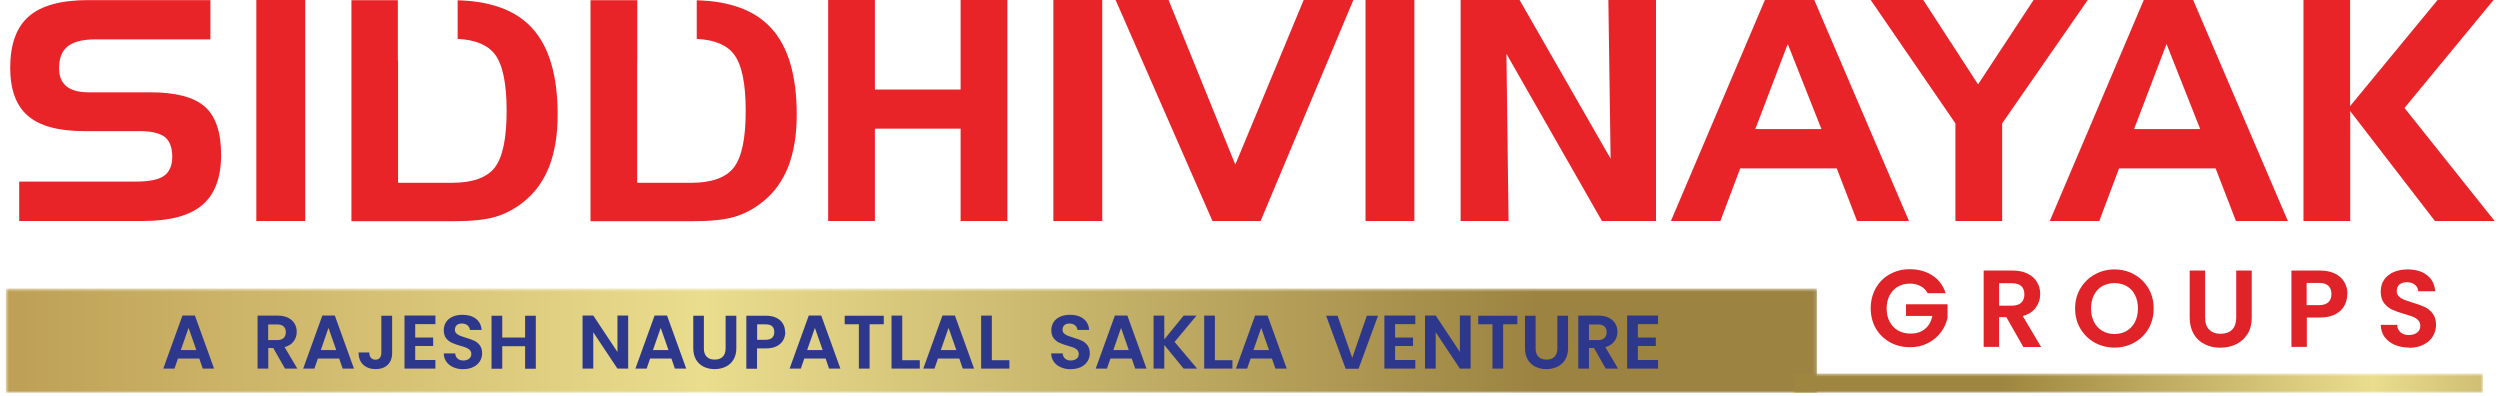 <svg width="707" height="112" viewBox="0 0 707 112" fill="none" xmlns="http://www.w3.org/2000/svg">
<path d="M651.391 0H664.608V30.01L689.339 0H705.181L679.989 30.527L705.47 62.49H688.588L664.637 31.417V62.49H651.42V0H651.391ZM606.23 0H620.226L647.005 62.49H632.317L626.574 47.614H599.275L593.677 62.49H579.681L606.259 0H606.23ZM612.694 12.435L603.517 36.501H622.217L612.694 12.435ZM529.037 0H543.898L559.395 23.865L575.093 0H590.416L566.205 34.892V62.49H552.989V34.892L529.037 0ZM499.083 0H513.079L539.858 62.49H525.17L519.428 47.614H492.129L486.53 62.49H472.535L499.112 0H499.083ZM505.576 12.435L496.4 36.501H515.099L505.576 12.435ZM413.031 0H429.74L455.48 44.886L454.845 0H468.322V62.49H453.027L426.017 15.22L426.623 62.49H413.06V0H413.031ZM399.988 62.49H386.165V0H399.988V62.49ZM342.88 62.49L315.494 0H330.471L349.344 46.552L368.678 0H382.731L356.5 62.49H342.851H342.88ZM311.714 62.49H297.891V0H311.714V62.49ZM247.42 0V25.329H271.66V0H284.877V62.49H271.66V36.386H247.42V62.49H234.204V0H247.42ZM86.311 62.49H72.488V0H86.311V62.49ZM112.571 17.202V51.692H127.865C133.694 51.692 137.734 50.228 139.956 47.327C142.178 44.398 143.275 39.056 143.275 31.331C143.275 23.606 142.178 18.293 139.956 15.364C137.936 12.693 134.416 11.257 129.423 10.999V0.086C138.86 0.316 145.901 2.929 150.489 7.955C155.308 13.21 157.703 21.366 157.703 32.423C157.703 38.137 156.895 43.02 155.308 47.126C153.692 51.204 151.297 54.535 148.065 57.091C145.583 59.073 142.957 60.48 140.129 61.313C137.301 62.146 133.434 62.548 128.529 62.548H99.383V0.057H112.513V17.173H112.571V17.202ZM180.183 17.202V51.692H195.477C201.306 51.692 205.318 50.228 207.568 47.327C209.79 44.398 210.887 39.056 210.887 31.331C210.887 23.606 209.79 18.293 207.568 15.364C205.548 12.693 202.028 11.257 197.036 10.999V0.086C206.472 0.316 213.513 2.929 218.101 7.955C222.92 13.21 225.316 21.366 225.316 32.423C225.316 38.137 224.508 43.02 222.92 47.126C221.304 51.204 218.909 54.535 215.677 57.091C213.196 59.073 210.57 60.48 207.742 61.313C204.914 62.146 201.047 62.548 196.141 62.548H166.995V0.057H180.212V17.173L180.183 17.202ZM59.474 11.143H26.865C23.373 11.143 20.805 11.803 19.16 13.095C17.515 14.388 16.707 16.455 16.707 19.299C16.707 21.567 17.4 23.262 18.785 24.41C20.17 25.53 22.277 26.105 25.018 26.105H42.477C49.72 26.105 54.856 27.454 57.944 30.183C61.003 32.911 62.532 37.448 62.532 43.795C62.532 50.142 60.772 54.966 57.223 57.953C53.702 60.968 48.133 62.49 40.572 62.49H5.424V51.348H38.466C42.217 51.348 44.872 50.802 46.401 49.711C47.931 48.62 48.71 46.81 48.71 44.312C48.71 41.813 48.017 39.832 46.603 38.74C45.189 37.649 42.794 37.075 39.36 37.075H23.777C16.534 37.075 11.253 35.639 7.906 32.767C4.558 29.895 2.885 25.358 2.885 19.155C2.885 12.521 4.645 7.668 8.166 4.624C11.686 1.551 17.285 0.029 24.96 0.029H59.502V11.171L59.474 11.143Z" fill="#E92429"/>
<path d="M545.197 82.994C544.707 82.075 544.014 81.386 543.148 80.927C542.283 80.438 541.273 80.209 540.118 80.209C538.82 80.209 537.694 80.496 536.713 81.07C535.703 81.645 534.953 82.478 534.376 83.54C533.827 84.603 533.539 85.838 533.539 87.245C533.539 88.652 533.827 89.944 534.405 91.007C534.982 92.069 535.761 92.902 536.771 93.477C537.781 94.051 538.964 94.338 540.32 94.338C541.965 94.338 543.321 93.907 544.389 93.017C545.457 92.156 546.149 90.921 546.467 89.341H539.022V86.039H550.767V89.801C550.478 91.294 549.843 92.701 548.891 93.965C547.939 95.257 546.698 96.262 545.197 97.037C543.697 97.813 542.023 98.186 540.147 98.186C538.041 98.186 536.165 97.727 534.462 96.779C532.789 95.831 531.432 94.539 530.48 92.873C529.528 91.208 529.037 89.312 529.037 87.187C529.037 85.062 529.528 83.167 530.48 81.472C531.432 79.778 532.76 78.486 534.462 77.538C536.165 76.59 538.041 76.131 540.118 76.131C542.571 76.131 544.678 76.734 546.496 77.911C548.285 79.089 549.555 80.754 550.218 82.908H545.226L545.197 82.994Z" fill="#DF2328"/>
<path d="M565.34 86.441H568.976C570.159 86.441 571.025 86.154 571.631 85.58C572.208 85.005 572.496 84.23 572.496 83.225C572.496 82.22 572.208 81.473 571.631 80.927C571.054 80.382 570.159 80.095 568.976 80.095H565.34V86.441ZM572.179 98.101L567.389 89.686H565.34V98.101H560.982V76.505H569.12C570.794 76.505 572.237 76.792 573.42 77.395C574.603 77.998 575.498 78.774 576.075 79.779C576.681 80.784 576.969 81.904 576.969 83.139C576.969 84.575 576.565 85.838 575.728 86.987C574.892 88.136 573.68 88.911 572.035 89.371L577.229 98.129H572.208L572.179 98.101Z" fill="#DF2328"/>
<path d="M597.977 94.453C599.275 94.453 600.43 94.166 601.44 93.563C602.421 92.989 603.2 92.127 603.777 91.036C604.325 89.944 604.614 88.681 604.614 87.216C604.614 85.752 604.325 84.517 603.777 83.425C603.2 82.334 602.45 81.501 601.44 80.927C600.43 80.353 599.304 80.065 597.977 80.065C596.649 80.065 595.524 80.353 594.514 80.927C593.504 81.501 592.725 82.334 592.176 83.425C591.628 84.517 591.34 85.78 591.34 87.216C591.34 88.652 591.628 89.916 592.176 91.036C592.725 92.127 593.504 92.96 594.514 93.563C595.524 94.166 596.678 94.453 597.977 94.453ZM597.977 98.301C595.957 98.301 594.081 97.813 592.378 96.894C590.676 95.946 589.348 94.625 588.338 92.96C587.357 91.294 586.838 89.37 586.838 87.245C586.838 85.12 587.328 83.253 588.338 81.559C589.348 79.864 590.676 78.572 592.378 77.624C594.081 76.677 595.957 76.189 597.977 76.189C599.997 76.189 601.901 76.677 603.575 77.624C605.278 78.572 606.605 79.893 607.586 81.559C608.567 83.224 609.058 85.12 609.058 87.245C609.058 89.37 608.567 91.265 607.586 92.96C606.605 94.654 605.249 95.946 603.546 96.894C601.844 97.842 599.997 98.301 597.948 98.301" fill="#DF2328"/>
<path d="M623.604 76.505V89.859C623.604 91.323 623.979 92.443 624.758 93.219C625.537 93.994 626.605 94.396 627.99 94.396C629.375 94.396 630.472 93.994 631.251 93.219C632.001 92.443 632.405 91.323 632.405 89.859V76.505H636.791V89.83C636.791 91.668 636.387 93.219 635.579 94.482C634.771 95.746 633.704 96.694 632.376 97.354C631.049 97.986 629.548 98.331 627.903 98.331C626.258 98.331 624.816 98.015 623.517 97.354C622.19 96.722 621.151 95.775 620.4 94.482C619.65 93.19 619.246 91.668 619.246 89.83V76.505H623.604Z" fill="#DF2328"/>
<path d="M655.778 86.298C656.99 86.298 657.856 86.01 658.462 85.465C659.039 84.919 659.328 84.144 659.328 83.167C659.328 81.071 658.144 80.008 655.778 80.008H652.315V86.298H655.778ZM663.8 83.196C663.8 84.345 663.541 85.436 662.992 86.441C662.444 87.446 661.578 88.279 660.424 88.882C659.241 89.514 657.769 89.801 656.009 89.801H652.373V98.101H648.016V76.505H656.009C657.683 76.505 659.126 76.792 660.309 77.366C661.492 77.941 662.387 78.745 662.964 79.75C663.57 80.755 663.858 81.904 663.858 83.196" fill="#DF2328"/>
<path d="M681.346 98.301C679.845 98.301 678.46 98.043 677.248 97.526C676.036 97.009 675.084 96.262 674.362 95.315C673.67 94.338 673.294 93.189 673.266 91.868H677.912C677.969 92.759 678.287 93.448 678.864 93.965C679.441 94.482 680.22 94.74 681.201 94.74C682.182 94.74 683.019 94.482 683.596 94.022C684.174 93.563 684.462 92.902 684.462 92.127C684.462 91.495 684.26 90.978 683.856 90.547C683.452 90.145 682.962 89.801 682.384 89.571C681.778 89.341 680.97 89.083 679.932 88.796C678.518 88.394 677.363 87.963 676.498 87.561C675.632 87.159 674.853 86.556 674.218 85.723C673.583 84.919 673.266 83.828 673.266 82.449C673.266 81.157 673.583 80.065 674.218 79.118C674.853 78.17 675.776 77.452 676.93 76.935C678.085 76.447 679.412 76.189 680.913 76.189C683.135 76.189 684.953 76.734 686.367 77.825C687.752 78.917 688.531 80.41 688.675 82.363H683.885C683.827 81.616 683.539 81.013 682.933 80.525C682.356 80.037 681.548 79.807 680.595 79.807C679.759 79.807 679.066 80.037 678.546 80.468C678.056 80.898 677.796 81.53 677.796 82.363C677.796 82.937 677.998 83.425 678.373 83.799C678.748 84.172 679.239 84.488 679.787 84.718C680.365 84.947 681.172 85.235 682.182 85.55C683.596 85.953 684.751 86.383 685.645 86.785C686.54 87.188 687.319 87.819 687.954 88.652C688.589 89.485 688.906 90.547 688.906 91.897C688.906 93.046 688.618 94.109 688.012 95.114C687.406 96.09 686.54 96.894 685.357 97.469C684.202 98.072 682.817 98.359 681.23 98.359" fill="#DF2328"/>
<mask id="mask0_27_151" style="mask-type:luminance" maskUnits="userSpaceOnUse" x="1" y="81" width="513" height="31">
<path d="M513.859 81.588H1.645V111.081H513.859V81.588Z" fill="white"/>
</mask>
<g mask="url(#mask0_27_151)">
<path d="M513.859 81.588H1.645V111.081H513.859V81.588Z" fill="url(#paint0_linear_27_151)"/>
</g>
<mask id="mask1_27_151" style="mask-type:luminance" maskUnits="userSpaceOnUse" x="507" y="105" width="196" height="7">
<path d="M702.182 105.625H507.223V111.081H702.182V105.625Z" fill="white"/>
</mask>
<g mask="url(#mask1_27_151)">
<path d="M702.182 105.625H507.223V111.081H702.182V105.625Z" fill="url(#paint1_linear_27_151)"/>
</g>
<path d="M463.186 91.696V95.458H468.265V97.842H463.186V101.805H468.9V104.246H460.156V89.226H468.9V91.667H463.186V91.696ZM449.364 96.176H451.903C452.711 96.176 453.346 95.975 453.75 95.573C454.154 95.171 454.356 94.625 454.356 93.936C454.356 93.247 454.154 92.73 453.75 92.328C453.346 91.955 452.74 91.754 451.903 91.754H449.364V96.147V96.176ZM454.096 104.246L450.778 98.416H449.364V104.246H446.334V89.255H451.99C453.144 89.255 454.154 89.456 454.962 89.858C455.77 90.26 456.405 90.806 456.809 91.524C457.213 92.213 457.415 92.989 457.415 93.85C457.415 94.826 457.126 95.745 456.549 96.521C455.972 97.325 455.106 97.871 453.981 98.158L457.588 104.246H454.096ZM434.272 89.284V98.56C434.272 99.565 434.531 100.34 435.08 100.886C435.599 101.432 436.349 101.69 437.33 101.69C438.312 101.69 439.062 101.432 439.61 100.886C440.13 100.34 440.418 99.565 440.418 98.56V89.284H443.448V98.531C443.448 99.795 443.16 100.886 442.611 101.747C442.063 102.638 441.313 103.298 440.389 103.729C439.466 104.16 438.427 104.389 437.302 104.389C436.176 104.389 435.166 104.16 434.243 103.729C433.319 103.269 432.598 102.609 432.078 101.747C431.559 100.857 431.27 99.795 431.27 98.531V89.284H434.3H434.272ZM429.106 89.284V91.696H425.095V104.246H422.065V91.696H418.054V89.284H429.106ZM415.89 104.246H412.86L406.02 93.965V104.246H402.99V89.226H406.02L412.86 99.536V89.226H415.89V104.246ZM394.535 91.696V95.458H399.614V97.842H394.535V101.805H400.249V104.246H391.505V89.226H400.249V91.667H394.535V91.696ZM389.716 89.284L384.204 104.275H380.54L375.028 89.284H378.26L382.415 101.202L386.542 89.284H389.745H389.716ZM358.868 98.99L356.675 92.73L354.482 98.99H358.839H358.868ZM359.676 101.403H353.674L352.692 104.246H349.518L354.943 89.226H358.464L363.889 104.246H360.686L359.705 101.403H359.676ZM343.574 101.862H348.537V104.246H340.544V89.255H343.574V101.862ZM334.743 104.246L329.26 97.555V104.246H326.23V89.255H329.26V95.975L334.743 89.255H338.379L332.175 96.693L338.552 104.246H334.743ZM319.218 98.99L317.025 92.73L314.861 98.99H319.218ZM320.026 101.403H314.024L313.043 104.246H309.868L315.294 89.226H318.814L324.239 104.246H321.036L320.055 101.403H320.026ZM302.856 104.418C301.817 104.418 300.865 104.246 300.028 103.873C299.191 103.528 298.528 103.011 298.037 102.322C297.546 101.633 297.287 100.857 297.287 99.938H300.519C300.576 100.541 300.778 101.029 301.182 101.403C301.586 101.776 302.135 101.948 302.798 101.948C303.462 101.948 304.068 101.776 304.472 101.432C304.876 101.087 305.078 100.656 305.078 100.111C305.078 99.68 304.934 99.306 304.674 99.019C304.414 98.732 304.068 98.502 303.664 98.33C303.26 98.158 302.683 97.985 301.962 97.784C300.98 97.497 300.201 97.21 299.566 96.923C298.96 96.636 298.441 96.234 297.979 95.659C297.546 95.085 297.316 94.338 297.316 93.391C297.316 92.5 297.546 91.725 297.979 91.064C298.412 90.404 299.047 89.887 299.855 89.542C300.663 89.198 301.586 89.025 302.625 89.025C304.184 89.025 305.453 89.399 306.406 90.145C307.387 90.892 307.906 91.955 308.022 93.304H304.703C304.674 92.787 304.443 92.357 304.039 92.012C303.635 91.667 303.087 91.495 302.423 91.495C301.817 91.495 301.356 91.639 301.009 91.955C300.663 92.27 300.49 92.701 300.49 93.276C300.49 93.678 300.634 94.022 300.894 94.281C301.154 94.539 301.5 94.769 301.875 94.913C302.25 95.056 302.827 95.257 303.549 95.487C304.53 95.774 305.338 96.061 305.944 96.349C306.55 96.636 307.098 97.066 307.531 97.641C307.964 98.215 308.195 98.962 308.195 99.909C308.195 100.714 307.993 101.46 307.56 102.149C307.156 102.839 306.521 103.384 305.713 103.786C304.905 104.188 303.953 104.389 302.856 104.389M280.492 101.862H285.455V104.246H277.462V89.255H280.492V101.862ZM270.45 98.99L268.256 92.73L266.063 98.99H270.421H270.45ZM271.258 101.403H265.255L264.274 104.246H261.1L266.525 89.226H270.046L275.471 104.246H272.268L271.286 101.403H271.258ZM255.155 101.862H260.119V104.246H252.125V89.255H255.155V101.862ZM249.932 89.284V91.696H245.921V104.246H242.891V91.696H238.88V89.284H249.932ZM232.647 98.99L230.454 92.73L228.26 98.99H232.618H232.647ZM233.455 101.403H227.452L226.471 104.246H223.297L228.722 89.226H232.243L237.668 104.246H234.465L233.484 101.403H233.455ZM216.516 96.09C217.352 96.09 217.958 95.889 218.362 95.516C218.766 95.142 218.968 94.597 218.968 93.907C218.968 92.443 218.16 91.725 216.516 91.725H214.12V96.09H216.516ZM222.085 93.907C222.085 94.712 221.883 95.458 221.508 96.176C221.133 96.865 220.527 97.44 219.719 97.871C218.911 98.301 217.872 98.531 216.631 98.531H214.092V104.275H211.062V89.284H216.602C217.756 89.284 218.766 89.485 219.574 89.887C220.382 90.289 221.017 90.835 221.421 91.553C221.825 92.242 222.027 93.046 222.027 93.936M199.057 89.284V98.56C199.057 99.565 199.317 100.34 199.865 100.886C200.384 101.432 201.135 101.69 202.116 101.69C203.097 101.69 203.847 101.432 204.396 100.886C204.915 100.34 205.204 99.565 205.204 98.56V89.284H208.234V98.531C208.234 99.795 207.945 100.886 207.397 101.747C206.848 102.638 206.098 103.298 205.175 103.729C204.251 104.16 203.212 104.389 202.087 104.389C200.962 104.389 199.952 104.16 199.028 103.729C198.105 103.269 197.383 102.609 196.864 101.747C196.344 100.857 196.056 99.795 196.056 98.531V89.284H199.086H199.057ZM189.044 98.99L186.85 92.73L184.657 98.99H189.015H189.044ZM189.852 101.403H183.849L182.868 104.246H179.694L185.119 89.226H188.64L194.065 104.246H190.862L189.88 101.403H189.852ZM177.645 104.246H174.615L167.776 93.965V104.246H164.746V89.226H167.776L174.615 99.536V89.226H177.645V104.246ZM151.529 89.284V104.275H148.499V97.899H142.035V104.275H139.005V89.284H142.035V95.458H148.499V89.284H151.529ZM131.07 104.418C130.031 104.418 129.078 104.246 128.242 103.873C127.405 103.528 126.741 103.011 126.25 102.322C125.76 101.633 125.5 100.857 125.5 99.938H128.732C128.761 100.541 128.992 101.029 129.396 101.403C129.8 101.747 130.348 101.948 131.012 101.948C131.676 101.948 132.282 101.776 132.686 101.432C133.09 101.087 133.292 100.656 133.292 100.111C133.292 99.68 133.147 99.306 132.888 99.019C132.599 98.732 132.282 98.502 131.849 98.33C131.445 98.158 130.868 97.985 130.146 97.784C129.165 97.497 128.386 97.21 127.751 96.923C127.145 96.636 126.626 96.234 126.164 95.659C125.731 95.085 125.5 94.338 125.5 93.391C125.5 92.5 125.731 91.725 126.164 91.064C126.597 90.404 127.232 89.887 128.04 89.542C128.848 89.198 129.771 89.025 130.81 89.025C132.368 89.025 133.638 89.399 134.59 90.145C135.571 90.892 136.091 91.955 136.206 93.304H132.888C132.859 92.787 132.628 92.357 132.224 92.012C131.82 91.667 131.272 91.495 130.579 91.495C130.002 91.495 129.511 91.639 129.165 91.955C128.819 92.27 128.646 92.701 128.646 93.276C128.646 93.678 128.79 94.022 129.05 94.281C129.309 94.539 129.656 94.769 130.031 94.913C130.435 95.085 130.983 95.257 131.704 95.487C132.686 95.774 133.494 96.061 134.1 96.349C134.706 96.636 135.254 97.066 135.687 97.641C136.12 98.215 136.35 98.962 136.35 99.909C136.35 100.714 136.148 101.46 135.716 102.149C135.312 102.839 134.677 103.384 133.869 103.786C133.061 104.188 132.108 104.389 131.012 104.389M117.42 91.696V95.458H122.499V97.842H117.42V101.805H123.134V104.246H114.39V89.226H123.134V91.667H117.42V91.696ZM110.898 89.284V99.795C110.898 101.259 110.466 102.379 109.629 103.183C108.792 103.987 107.638 104.389 106.224 104.389C104.81 104.389 103.626 103.959 102.732 103.155C101.837 102.322 101.404 101.173 101.404 99.68H104.434C104.434 100.312 104.608 100.828 104.896 101.173C105.185 101.518 105.618 101.719 106.166 101.719C106.714 101.719 107.118 101.546 107.407 101.202C107.695 100.857 107.84 100.398 107.84 99.795V89.284H110.87H110.898ZM95.085 98.99L92.892 92.73L90.727 98.99H95.085ZM95.893 101.403H89.89L88.909 104.246H85.735L91.16 89.226H94.681L100.106 104.246H96.903L95.922 101.403H95.893ZM75.837 96.176H78.376C79.184 96.176 79.819 95.975 80.223 95.573C80.627 95.171 80.829 94.625 80.829 93.936C80.829 93.247 80.627 92.73 80.223 92.328C79.819 91.955 79.213 91.754 78.376 91.754H75.837V96.147V96.176ZM80.598 104.246L77.28 98.416H75.866V104.246H72.836V89.255H78.492C79.646 89.255 80.656 89.456 81.464 89.858C82.272 90.26 82.907 90.806 83.311 91.524C83.715 92.213 83.917 92.989 83.917 93.85C83.917 94.826 83.628 95.745 83.051 96.521C82.474 97.325 81.608 97.871 80.483 98.158L84.09 104.246H80.598ZM55.522 98.99L53.328 92.73L51.135 98.99H55.493H55.522ZM56.33 101.403H50.327L49.346 104.246H46.172L51.597 89.226H55.118L60.543 104.246H57.34L56.358 101.403H56.33Z" fill="#2D388D"/>
<defs>
<linearGradient id="paint0_linear_27_151" x1="-77.77" y1="82.148" x2="434.445" y2="82.148" gradientUnits="userSpaceOnUse">
<stop stop-color="#AB873E"/>
<stop offset="0.54" stop-color="#EADD8E"/>
<stop offset="1" stop-color="#9C8341"/>
</linearGradient>
<linearGradient id="paint1_linear_27_151" x1="565.849" y1="118.676" x2="760.808" y2="118.676" gradientUnits="userSpaceOnUse">
<stop stop-color="#9F8640"/>
<stop offset="0.54" stop-color="#EADD8E"/>
<stop offset="1" stop-color="#9C8341"/>
</linearGradient>
</defs>
</svg>
